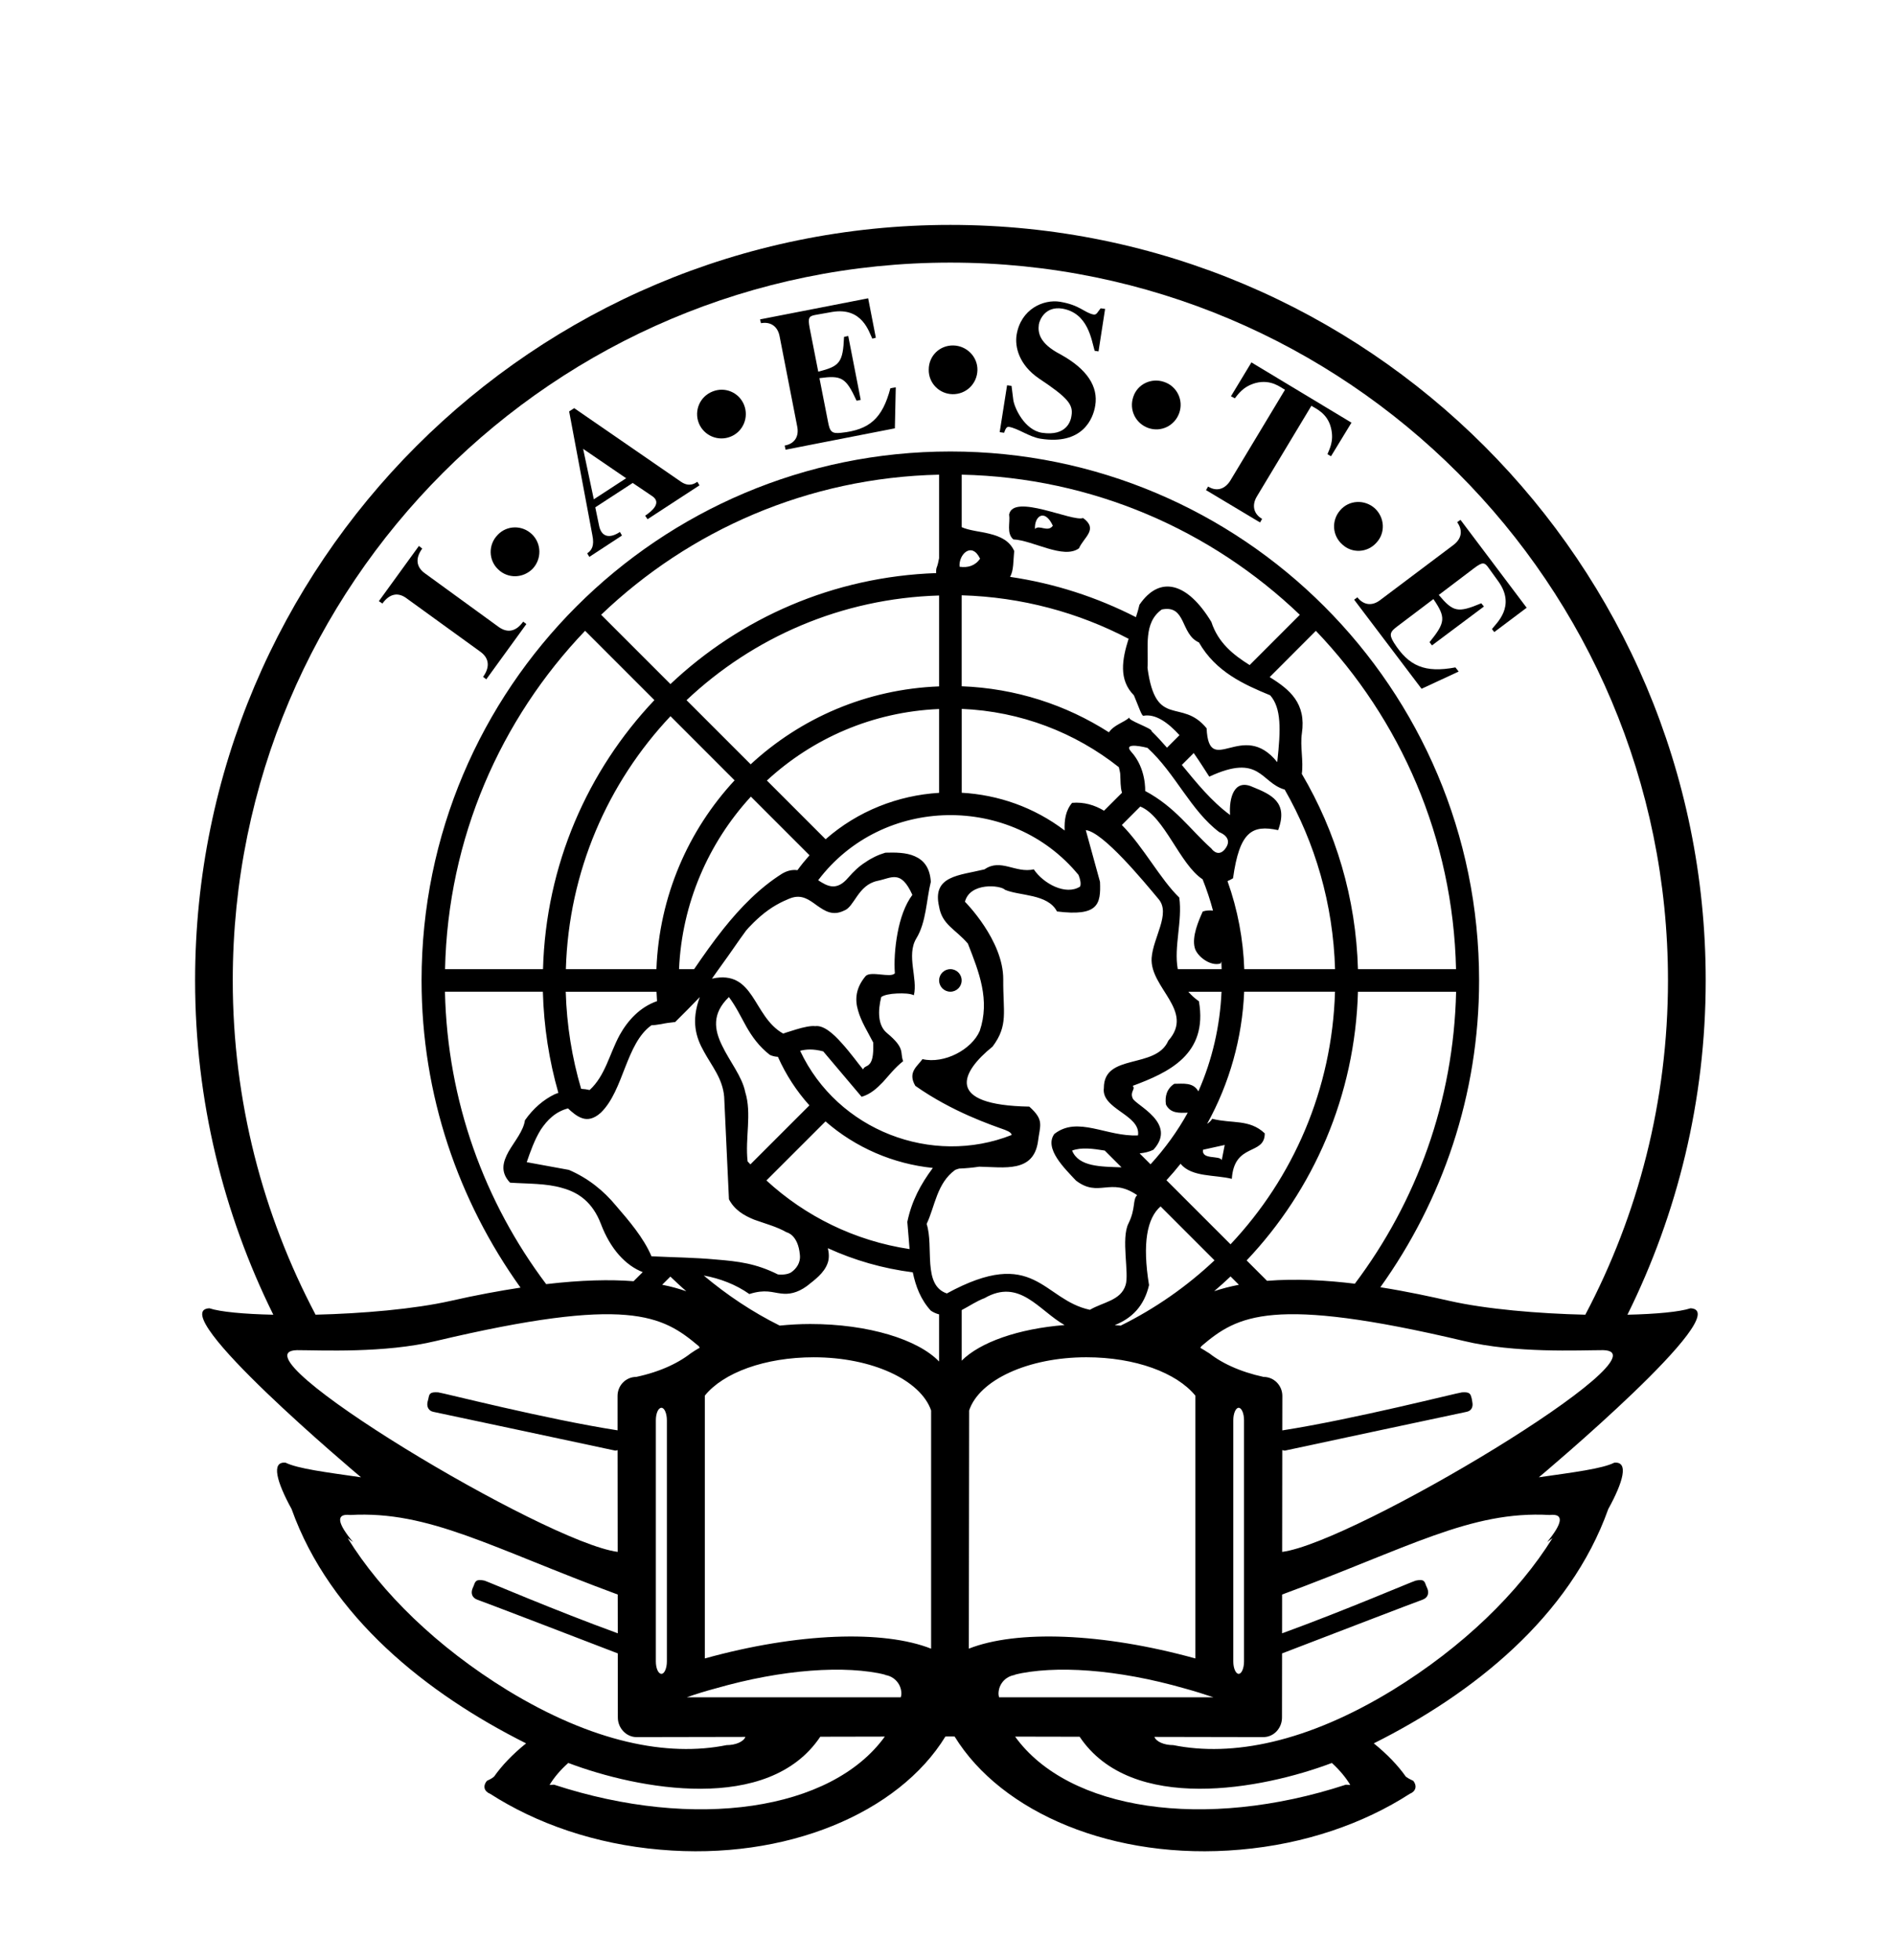 <?xml version="1.0" encoding="utf-8"?>
<!-- Generator: Adobe Illustrator 16.0.0, SVG Export Plug-In . SVG Version: 6.00 Build 0)  -->
<!DOCTYPE svg PUBLIC "-//W3C//DTD SVG 1.1//EN" "http://www.w3.org/Graphics/SVG/1.1/DTD/svg11.dtd">
<svg version="1.1" id="Layer_1" xmlns="http://www.w3.org/2000/svg" xmlns:xlink="http://www.w3.org/1999/xlink" x="0px" y="0px"
	 width="145.368px" height="150.326px" viewBox="0 0 145.368 150.326" enable-background="new 0 0 145.368 150.326"
	 xml:space="preserve">
<g>
	<circle fill-rule="evenodd" clip-rule="evenodd" cx="72.905" cy="75.188" r="0.865"/>
	<path fill-rule="evenodd" clip-rule="evenodd" d="M129.684,100.33c-0.825,0.276-2.622,0.444-4.841,0.495
		c3.829-7.732,6.004-16.428,6.004-25.639c0-31.998-25.942-57.938-57.941-57.938c-32,0-57.94,25.941-57.94,57.938
		c0,9.211,2.175,17.91,6,25.639c-2.244-0.049-4.066-0.216-4.905-0.495c-3.575,0.183,11.411,12.78,11.634,12.962
		c-2.732-0.391-4.848-0.662-5.785-1.119c-1.137-0.113-0.68,1.482,0.458,3.553c2.949,8.265,10.398,14.174,17.99,17.971
		c-1.046,0.843-1.866,1.709-2.458,2.551c-0.228,0.187-0.362,0.227-0.546,0.322c-0.34,0.41-0.205,0.819,0.253,0.999
		c3.548,2.279,8.038,3.853,13.024,4.28c9.692,0.858,18.314-2.832,21.893-8.678l0.361-0.001v-0.064l0,0v0.064l0.344,0.001
		c3.592,5.846,12.195,9.536,21.903,8.678c4.969-0.428,9.476-2.001,13.007-4.28c0.457-0.18,0.593-0.589,0.275-0.999
		c-0.181-0.096-0.322-0.136-0.572-0.322c-0.593-0.842-1.412-1.708-2.458-2.551c7.603-3.801,15.041-9.695,17.989-17.971
		c1.142-2.07,1.596-3.666,0.458-3.553c-0.911,0.457-3.053,0.729-5.784,1.119C118.272,113.11,133.261,100.513,129.684,100.33z
		 M72.905,20.139c30.407,0,55.048,24.645,55.048,55.048c0,9.261-2.298,17.982-6.341,25.637c-3.61-0.084-7.617-0.425-10.423-1.061
		c-1.38-0.312-3.232-0.719-5.3-1.045c4.752-6.638,7.575-14.745,7.575-23.531c0-22.408-18.151-40.563-40.56-40.563
		c-22.389,0-40.565,18.155-40.565,40.563c0,8.792,2.829,16.913,7.59,23.559c-1.628,0.25-3.386,0.57-5.358,1.018
		c-2.795,0.63-6.768,0.972-10.363,1.059c-4.041-7.658-6.353-16.373-6.353-25.635C17.856,44.784,42.501,20.139,72.905,20.139z
		 M54.889,129.485c5.147-1.481,9.977-1.8,13.073-1.046h-0.27c0.798,0,1.456,0.637,1.456,1.456c0,0.092-0.026,0.179-0.048,0.271
		h-2.345c-0.003-0.004-0.011-0.008-0.015-0.011l0.011,0.011H52.678C53.384,129.917,54.116,129.69,54.889,129.485z M41.898,98.479
		c-4.723-6.271-7.579-14.014-7.765-22.426h7.511c0.073,2.686,0.481,5.285,1.189,7.759c-0.088,0.034-0.177,0.059-0.263,0.096
		c-0.868,0.414-1.666,1.095-2.302,2.006c-0.113,0.819-0.802,1.616-1.251,2.394c-0.436,0.794-0.663,1.573,0.11,2.39
		c1.368,0.091,2.781,0.043,4.01,0.409c1.255,0.344,2.323,1.095,2.959,2.755c0.736,1.942,1.907,3.191,3.209,3.695l-0.701,0.698
		C46.807,98.113,44.6,98.163,41.898,98.479z M104.17,74.323c-0.15-5.46-1.705-10.563-4.307-14.977
		c0.141-0.976-0.142-2.104,0.006-3.107c0.341-2.3-0.919-3.357-2.471-4.312l3.544-3.549c6.486,6.778,10.529,15.887,10.752,25.944
		H104.17z M54.068,127.185v-20.156c1.413-1.756,4.603-2.94,8.357-2.94c4.491,0,8.204,1.756,9.002,4.079v18.268
		C67.784,124.996,61.221,125.201,54.068,127.185z M97.437,53.322c0.863,0.981,0.82,2.62,0.541,5.126
		c-2.664-3.328-5.235,1.273-5.418-2.597c-1.936-2.368-3.894,0.113-4.533-4.625c0.091-1.592-0.341-3.461,1.095-4.485
		c1.895-0.384,1.411,1.892,2.85,2.528C93.266,51.522,95.405,52.485,97.437,53.322z M86.983,53.322
		c0.385,0.912,0.59,1.571,0.725,1.571c0.947-0.179,1.918,0.548,2.773,1.487l-0.959,0.96c-0.379-0.427-0.755-0.855-1.179-1.26
		c0.093-0.229-1.979-0.867-1.683-1.071c-0.454,0.412-1.19,0.565-1.593,1.151c-3.284-2.103-7.144-3.374-11.296-3.531v-6.976
		c4.615,0.134,8.958,1.322,12.805,3.335C86.082,50.542,85.795,52.136,86.983,53.322z M91.929,83.696
		c-0.401-0.715-1.165-0.581-1.85-0.581c-0.571,0.384-0.731,0.954-0.638,1.591c0.35,0.698,1.027,0.643,1.673,0.625
		c-0.781,1.413-1.739,2.741-2.855,3.959l-0.838-0.838c0.37-0.04,0.729-0.113,1.06-0.28c1.869-2.053-1.387-3.418-1.592-3.944
		c-0.228-0.523,0.252-0.702,0-0.955c2.759-1.024,5.788-2.415,5.082-6.486c-0.33-0.23-0.591-0.476-0.813-0.732h2.546
		C93.589,78.681,92.998,81.28,91.929,83.696z M86.344,98.555c-0.367,1.187-1.73,1.3-2.736,1.893
		c-3.642-0.775-4.212-4.943-10.973-1.255c-1.891-0.638-0.98-3.575-1.551-5.331c0.641-1.343,0.775-3.121,2.188-4.142
		c0.095-0.042,0.199-0.071,0.302-0.102c0.516-0.021,1.032-0.068,1.548-0.146c1.934,0.04,4.15,0.471,4.501-1.92
		c0.157-1.272,0.505-1.639-0.662-2.686c-6.531-0.113-5.256-2.641-2.82-4.603c1.229-1.639,0.797-2.663,0.819-5.147
		c0.021-3.007-2.938-5.963-2.938-5.963c0.388-1.504,2.732-1.274,3.076-0.915c1.116,0.479,3.278,0.297,3.985,1.661
		c3.164,0.392,3.372-0.545,3.3-2.272l-1.091-3.966c1.321,0.139,4.416,3.893,5.58,5.286c0.958,1.112-0.415,2.936-0.528,4.513
		c-0.156,2.296,3.327,4.049,1.278,6.351c-0.956,2.205-4.943,0.933-4.943,3.618c-0.224,1.644,2.847,2.053,2.619,3.644
		c-2.415,0.118-4.624-1.521-6.421-0.108c-0.798,1.116,0.794,2.642,1.661,3.571c1.753,1.346,2.642-0.294,4.694,1.119
		c-0.366,0.362-0.092,1.003-0.662,2.163C85.977,94.977,86.64,97.667,86.344,98.555z M73.772,104.348v-3.879
		c0.587-0.304,1.164-0.704,1.752-0.915c2.7-1.554,4.166,0.949,6.141,2.063C78.111,101.897,75.173,102.942,73.772,104.348z
		 M62.154,101.537c-0.805,0-1.584,0.048-2.343,0.122c-2.101-1.044-4.049-2.347-5.827-3.84c1.251,0.224,2.47,0.693,3.501,1.42
		c1.208-0.388,1.774-0.113,2.393-0.047c0.61,0.092,1.273-0.021,2.022-0.567c0.571-0.458,1.326-0.98,1.596-1.778
		c0.113-0.325,0.11-0.704,0.011-1.124c2.029,0.928,4.216,1.558,6.514,1.851c0.225,1.08,0.611,2.096,1.383,2.939
		c0.216,0.147,0.427,0.23,0.633,0.285v3.615C70.424,102.727,66.613,101.537,62.154,101.537z M85.83,58.836
		c0.026,0.166,0.089,0.339,0.103,0.502c0.033,0.524,0.003,1.032,0.138,1.457l-1.379,1.377c-0.731-0.436-1.534-0.678-2.449-0.603
		c-0.503,0.59-0.607,1.339-0.571,2.121c-2.348-1.788-5.103-2.738-7.898-2.895v-6.431C78.32,54.554,82.487,56.189,85.83,58.836z
		 M82.856,67.99c-1.094,0.706-2.824-0.227-3.552-1.32c-1.409,0.318-2.529-0.867-3.78,0c-1.936,0.475-4.032,0.475-3.487,2.847
		c0.231,1.411,1.255,1.73,2.21,2.846c0.867,2.21,1.708,4.328,0.911,6.694c-0.615,1.436-2.73,2.556-4.394,2.167
		c-0.387,0.55-1.163,1.003-0.548,2.049c2.846,2.005,5.854,3.008,6.859,3.37c0.403,0.151,0.519,0.283,0.531,0.398
		c-6.109,2.418-13.356-0.338-16.228-6.457c0.454-0.117,1.003-0.159,1.775,0.047l1.481,1.752l1.462,1.73
		c0.684-0.205,1.16-0.636,1.639-1.134c0.458-0.504,0.911-1.098,1.548-1.599c-0.271-0.681,0.208-0.955-1.251-2.163
		c-0.684-0.57-0.706-1.66-0.432-2.754c0.205-0.157,0.682-0.252,1.208-0.274c0.501-0.022,1.024,0,1.296,0.136
		c0.318-1.273-0.59-3.052,0.182-4.347c0.776-1.255,0.776-2.985,1.119-4.351c-0.069-1.094-0.548-1.664-1.232-1.961
		c-0.659-0.296-1.504-0.296-2.254-0.274c-0.549,0.161-1.068,0.41-1.526,0.731c-0.48,0.297-0.912,0.707-1.322,1.182
		c-0.886,1.044-1.581,0.679-2.308,0.2c4.949-6.539,14.856-6.639,19.975-0.402C82.873,67.453,82.943,67.77,82.856,67.99z
		 M69.602,93.704c0.065,0.688,0.11,1.39,0.172,2.088c-4.206-0.634-7.993-2.514-10.981-5.264l4.533-4.529
		c2.305,2.014,5.205,3.262,8.233,3.568C70.627,90.82,69.937,92.093,69.602,93.704z M54.614,75.052c0,0,0.614-0.871,1.251-1.752
		c0.614-0.894,1.28-1.822,1.369-1.937c0.091-0.116,0.866-0.98,1.708-1.572c0.82-0.594,1.708-0.912,1.708-0.912
		c0.868-0.317,1.435,0.136,2.027,0.567c0.593,0.41,1.187,0.82,2.071,0.388c0.798-0.274,1.05-1.954,2.555-2.279
		c1.117-0.224,1.797-0.885,2.686,1.071c-0.566,0.755-0.933,1.823-1.138,2.938c-0.205,1.095-0.271,2.21-0.205,3.078
		c-0.182,0.2-0.637,0.135-1.094,0.091c-0.458-0.044-0.911-0.091-1.138,0.109c-0.773,0.914-0.846,1.8-0.594,2.645
		c0.231,0.843,0.755,1.662,1.164,2.46c0.044,1.094-0.113,1.481-0.296,1.665c-0.183,0.204-0.392,0.161-0.479,0.404
		c-0.343-0.404-0.957-1.272-1.641-2.021c-0.663-0.755-1.416-1.391-2.031-1.3c-0.318-0.048-0.934,0.088-1.457,0.249
		c-0.548,0.16-1.002,0.321-1.002,0.321c-1.182-0.661-1.73-1.913-2.393-2.893C57.032,75.413,56.257,74.689,54.614,75.052z
		 M72.038,60.802c-3.161,0.193-6.243,1.397-8.705,3.56l-4.504-4.504c3.498-3.228,8.101-5.271,13.209-5.484V60.802z M62.099,65.59
		c-0.321,0.362-0.633,0.741-0.925,1.143c-0.352-0.047-0.732,0.011-1.16,0.256c-1.708,1.072-3.187,2.571-4.533,4.259
		c-0.784,0.986-1.521,2.03-2.235,3.076H52.09c0.218-5.033,2.25-9.684,5.511-13.231L62.099,65.59z M55.916,76.464
		c0.545,0.729,0.911,1.5,1.342,2.275c0.429,0.75,0.959,1.508,1.801,2.162c0.23,0.103,0.427,0.136,0.616,0.146
		c0.62,1.393,1.439,2.639,2.416,3.724l-4.527,4.525c-0.07-0.075-0.145-0.148-0.214-0.227c-0.203-1.797,0.336-3.659-0.183-5.322
		c-0.23-1.181-1.207-2.366-1.778-3.569C54.797,78.97,54.592,77.737,55.916,76.464z M84.747,88.236l1.287,1.287
		c-1.559-0.059-3.279-0.027-3.792-1.286C82.947,87.972,83.826,88.085,84.747,88.236z M90.348,74.323
		c-0.314-1.721,0.37-3.687,0.115-5.491c-1.451-1.396-2.746-3.89-4.405-5.564l1.415-1.416c1.86,0.755,3.022,4.431,4.781,5.582
		c0.314,0.789,0.584,1.589,0.796,2.399c-0.241-0.027-0.502-0.021-0.784,0.067c-0.321,0.709-0.845,1.917-0.617,2.78
		c0.156,0.637,1.186,1.456,1.982,1.208c0.02-0.04,0.041-0.1,0.061-0.147c0.013,0.194,0.011,0.389,0.019,0.582H90.348z
		 M92.926,65.074c-1.665-1.5-2.778-3.186-5.079-4.415c0,0,0.093-1.734-1.072-3.008c-0.731-0.819,1.252-0.297,1.252-0.297
		c2.144,1.958,3.304,4.805,5.514,6.469c0,0,1.16,0.406,0.409,1.32C93.405,65.781,92.926,65.074,92.926,65.074z M73.611,43.463
		c-0.091-0.933,0.933-1.96,1.573-0.615C74.797,43.394,74.248,43.555,73.611,43.463z M72.038,45.669v6.97
		c-5.575,0.212-10.623,2.435-14.453,5.976l-4.92-4.919C57.757,48.891,64.543,45.888,72.038,45.669z M56.351,59.844
		c-3.554,3.832-5.784,8.892-5.996,14.479h-6.947c0.217-7.507,3.221-14.301,8.026-19.398L56.351,59.844z M50.361,76.054
		c0.009,0.241,0.023,0.48,0.042,0.722c-1.308,0.452-2.245,1.48-2.869,2.601c-0.798,1.481-1.093,3.1-2.301,4.215
		c-0.216-0.051-0.436-0.078-0.653-0.089c-0.699-2.371-1.106-4.869-1.182-7.448H50.361z M43.572,85.003
		c0.319,0.297,0.681,0.615,1.091,0.75c0.41,0.14,0.889,0.069,1.433-0.428c0.89-0.867,1.369-2.21,1.867-3.486
		c0.505-1.278,1.024-2.507,2.009-3.213c0.205,0,0.457-0.044,0.772-0.092c0.301-0.069,0.662-0.113,1.05-0.156l0.955-0.955
		l0.933-0.959c-0.684,1.866-0.296,3.099,0.322,4.189c0.611,1.12,1.434,2.07,1.548,3.46l0.183,3.941l0.183,3.919
		c0.428,0.819,1.16,1.251,1.954,1.569c0.824,0.297,1.712,0.527,2.463,0.959c0,0,0.227,0.048,0.457,0.274
		c0.249,0.248,0.498,0.681,0.567,1.453c0.069,0.64-0.297,1.075-0.637,1.324c-0.366,0.27-1.049,0.183-1.049,0.183
		c-1.683-0.842-3.026-1.003-4.735-1.142c-1.708-0.158-3.076-0.158-4.964-0.249c-0.593-1.412-1.731-2.733-2.711-3.87
		c-0.958-1.16-2.141-2.119-3.623-2.756l-1.617-0.296l-1.617-0.296c0.275-0.799,0.593-1.711,1.072-2.485
		C41.977,85.893,42.614,85.252,43.572,85.003z M74.344,108.167c0.771-2.323,4.507-4.079,8.992-4.079c3.758,0,6.922,1.185,8.36,2.94
		v20.156c-7.175-1.983-13.735-2.188-17.376-0.75L74.344,108.167z M85.966,101.662c-0.149-0.015-0.302-0.028-0.452-0.04
		c1.323-0.528,2.253-1.457,2.63-3.067c-0.527-3.218-0.149-5.139,0.885-6.036l4.137,4.136
		C91.037,98.662,88.617,100.354,85.966,101.662z M89.48,90.511c0.376-0.409,0.738-0.828,1.081-1.261
		c0.864,1.04,2.614,0.825,3.934,1.154c0.186-2.804,2.527-1.757,2.527-3.487c-1.181-1.117-2.527-0.729-4.031-1.117
		c-0.097,0.162-0.233,0.283-0.393,0.388c1.728-3.116,2.697-6.597,2.844-10.134h6.968c-0.218,7.493-3.216,14.281-8.014,19.371
		L89.48,90.511z M92.288,88.172l1.661-0.366l-0.227,1.161C93.566,88.582,92.153,88.967,92.288,88.172z M95.449,74.323
		c-0.079-2.28-0.501-4.557-1.286-6.752c0.141-0.064,0.276-0.121,0.424-0.217c0.5-3.578,1.459-4.124,3.461-3.692
		c0.797-2.141-0.521-2.732-1.98-3.322c-1.413-0.636-1.8,0.886-1.707,2.162c-1.452-1.075-2.557-2.451-3.701-3.84l0.912-0.912
		c0.515,0.73,0.938,1.422,1.193,1.811c3.918-1.822,3.928,0.468,5.786,0.991c2.332,4.079,3.718,8.768,3.863,13.771H95.449z
		 M95.862,51.003c-1.241-0.775-2.417-1.703-2.937-3.307c-1.822-3.007-3.941-3.618-5.515-1.322c-0.067,0.304-0.164,0.626-0.271,0.956
		c-2.977-1.523-6.224-2.587-9.657-3.091c0.289-0.5,0.239-1.206,0.318-1.984c-0.695-1.574-2.903-1.309-4.028-1.829v-4.025
		c10.058,0.223,19.163,4.265,25.941,10.749L95.862,51.003z M72.038,42.809c-0.049,0.269-0.106,0.531-0.201,0.767
		c-0.037,0.154-0.022,0.256-0.022,0.374c-7.889,0.271-15.028,3.449-20.384,8.512l-5.317-5.316
		c6.771-6.48,15.869-10.521,25.924-10.744V42.809z M44.884,48.375l5.316,5.316c-5.125,5.41-8.327,12.641-8.545,20.632H34.14
		C34.361,64.263,38.402,55.153,44.884,48.375z M51.425,97.9c0.402,0.38,0.8,0.765,1.222,1.124c-0.553-0.188-1.151-0.362-1.851-0.497
		L51.425,97.9z M76.641,130.166c-0.022-0.092-0.044-0.179-0.044-0.271c0-0.819,0.658-1.456,1.456-1.456h-0.274
		c3.121-0.754,7.928-0.436,13.098,1.046c0.75,0.205,1.479,0.432,2.211,0.681H76.641z M94.397,97.889l0.641,0.64
		c-0.655,0.124-1.286,0.289-1.896,0.49C93.572,98.653,93.99,98.276,94.397,97.889z M97.196,98.226l-1.565-1.565
		c5.12-5.403,8.319-12.624,8.539-20.606h7.53c-0.188,8.402-3.049,16.124-7.768,22.391C101.742,98.179,99.416,98.047,97.196,98.226z
		 M22.776,103.542c1.822,0,6.717,0.253,10.68-0.706c14.736-3.487,17.353-1.957,20.132,0.388c0.037,0.031,0.055,0.091,0.086,0.132
		c-0.25,0.142-0.488,0.286-0.7,0.439l0.227-0.183c-1.046,0.885-2.55,1.591-4.395,1.982c-0.797,0-1.433,0.658-1.433,1.456
		l0.001,2.641c-5.508-0.854-13.464-2.893-13.759-2.912c-0.658-0.048-0.684,0.136-0.75,0.473l-0.07,0.278
		c-0.069,0.34,0.07,0.681,0.479,0.75c0.589,0.116,13.914,2.964,13.914,2.964c0.069,0.012,0.123-0.028,0.187-0.035l0.008,7.803
		C41.853,118.301,17.525,103.677,22.776,103.542z M51.157,108.917v18.494c0,0.523-0.188,0.955-0.414,0.955
		c-0.249,0-0.432-0.432-0.432-0.955v-18.494c0-0.521,0.183-0.955,0.432-0.955C50.969,107.962,51.157,108.396,51.157,108.917z
		 M38.922,129.621c-5.418-3.326-9.677-7.497-12.249-11.66l0.41,0.296c-1.164-1.39-1.391-2.209-0.209-2.074
		c6.068-0.339,10.795,2.513,20.512,6.1l0.004,2.974c-4.783-1.739-9.992-3.976-10.22-4.039c-0.637-0.139-0.707,0.044-0.82,0.362
		l-0.114,0.274c-0.113,0.318-0.043,0.662,0.362,0.819c0.413,0.14,7.076,2.69,10.793,4.125l0.004,4.92
		c0,0.797,0.636,1.499,1.435,1.499l8.349-0.016c-0.135,0.359-0.725,0.631-1.445,0.631C51.222,134.743,45.485,133.627,38.922,129.621
		z M42.501,136.866l-0.345,0.021c0.345-0.57,0.824-1.143,1.438-1.688c5.349,2.027,15.355,3.925,19.33-2.011l4.951-0.01
		C63.789,138.837,53.343,140.415,42.501,136.866z M103.243,136.866c-10.847,3.549-21.294,1.971-25.373-3.687l4.95,0.01
		c3.977,5.936,14.005,4.031,19.35,2.011c0.594,0.545,1.073,1.117,1.413,1.688L103.243,136.866z M118.868,116.183
		c1.183-0.135,0.956,0.685-0.183,2.074l0.406-0.296c-2.594,4.163-6.854,8.334-12.274,11.66c-6.561,4.006-12.296,5.122-16.809,4.211
		c-0.724,0-1.316-0.271-1.45-0.631l8.352,0.016c0.822,0,1.434-0.702,1.434-1.499l0.006-4.919c3.725-1.433,10.377-3.986,10.791-4.126
		c0.409-0.157,0.479-0.501,0.366-0.819l-0.118-0.274c-0.113-0.318-0.157-0.501-0.794-0.362c-0.248,0.063-5.462,2.3-10.244,4.04
		l0.002-2.975C108.07,118.697,112.801,115.844,118.868,116.183z M94.608,127.411v-18.494c0-0.521,0.187-0.955,0.413-0.955
		s0.41,0.435,0.41,0.955v18.494c0,0.523-0.184,0.955-0.41,0.955S94.608,127.935,94.608,127.411z M98.356,119.013l0.009-7.809
		c0.071,0.012,0.134,0.054,0.209,0.04c0,0,13.299-2.848,13.892-2.964c0.432-0.069,0.549-0.41,0.479-0.75l-0.048-0.278
		c-0.091-0.337-0.113-0.521-0.75-0.473c-0.295,0.02-8.3,2.064-13.782,2.917l0.005-2.646c0-0.798-0.638-1.456-1.439-1.456
		c-1.818-0.392-3.343-1.098-4.371-1.982l0.205,0.183c-0.207-0.149-0.439-0.292-0.685-0.429c0.032-0.045,0.056-0.108,0.095-0.143
		c2.756-2.345,5.371-3.875,20.108-0.388c3.962,0.959,8.861,0.706,10.705,0.706C128.241,103.677,103.872,118.311,98.356,119.013z"/>
	<path fill-rule="evenodd" clip-rule="evenodd" d="M29.336,46.284c0.567-0.793,1.229-0.863,1.844-0.406l5.693,4.12
		c0.615,0.456,0.754,1.115,0.184,1.912l0.248,0.184l3.074-4.237l-0.246-0.182c-0.571,0.797-1.229,0.866-1.869,0.413l-5.674-4.124
		c-0.633-0.454-0.769-1.116-0.202-1.892l-0.252-0.205l-3.074,4.237L29.336,46.284z"/>
	<path fill-rule="evenodd" clip-rule="evenodd" d="M40.858,43.62c0.709-0.753,0.687-1.936-0.045-2.642
		c-0.75-0.728-1.935-0.707-2.641,0.047c-0.728,0.748-0.706,1.937,0.044,2.643C38.97,44.396,40.133,44.349,40.858,43.62z"/>
	<path fill-rule="evenodd" clip-rule="evenodd" d="M45.046,42.436l0.161,0.273l2.506-1.64l-0.157-0.274
		c-0.864,0.571-1.438,0.321-1.599-0.479l-0.292-1.409l2.872-1.87l1.521,1.028c0.706,0.501-0.043,1.134-0.567,1.482l0.183,0.271
		l3.984-2.598l-0.161-0.271c-0.183,0.114-0.615,0.432-1.251,0l-8.198-5.649L43.66,31.55l1.778,9.475
		C45.621,41.89,45.368,42.212,45.046,42.436z M48.032,36.675l-2.48,1.617l-0.82-3.87L48.032,36.675z"/>
	<path fill-rule="evenodd" clip-rule="evenodd" d="M56.051,33.485c0.959-0.388,1.409-1.482,1.025-2.437
		c-0.388-0.955-1.459-1.409-2.415-1.024c-0.981,0.387-1.434,1.478-1.05,2.436C54.003,33.419,55.093,33.873,56.051,33.485z"/>
	<path fill-rule="evenodd" clip-rule="evenodd" d="M59.809,25.813l1.343,6.878c0.161,0.771-0.183,1.342-0.959,1.478l0.07,0.318
		l8.383-1.639l0.069-3.146l-0.413,0.073c-0.61,2.324-1.613,3.187-3.759,3.414c-0.75,0.091-0.886-0.092-1.025-0.842L62.861,29
		c1.708-0.23,2.026-0.048,2.85,1.731l0.316-0.066l-0.957-4.899l-0.322,0.07c-0.087,1.957-0.319,2.254-1.979,2.664l-0.663-3.374
		c-0.135-0.75-0.065-0.885,0.454-0.977l1.281-0.227c2.322-0.387,2.826,1.569,3.075,2.049l0.271-0.07l-0.589-3.025l-8.293,1.617
		l0.07,0.292C59.125,24.649,59.67,25.037,59.809,25.813z"/>
	<path fill-rule="evenodd" clip-rule="evenodd" d="M73.063,30.229c1.05,0.021,1.892-0.798,1.917-1.844
		c0.022-1.024-0.82-1.87-1.847-1.892c-1.05-0.021-1.888,0.798-1.888,1.848C71.223,29.366,72.038,30.207,73.063,30.229z"/>
	<path fill-rule="evenodd" clip-rule="evenodd" d="M77.39,32.735c0.71,0.114,1.57,0.776,2.437,0.911
		c3.19,0.498,4.032-1.504,4.192-2.554c0.228-1.408-0.57-2.773-2.71-3.937c-1.552-0.819-1.709-1.617-1.617-2.279
		c0.065-0.366,0.501-1.413,1.8-1.208c1.979,0.34,2.231,2.393,2.48,3.234l0.297,0.048l0.505-3.26l-0.344-0.044
		c-0.228,0.274-0.297,0.501-0.524,0.479c-0.731-0.139-1.05-0.728-2.597-0.984c-1.252-0.201-3.004,0.549-3.326,2.554
		c-0.139,0.911,0.183,2.279,1.709,3.326c2.231,1.482,2.641,2.005,2.505,2.846c-0.043,0.366-0.34,1.618-2.279,1.321
		c-1.341-0.227-2.096-1.914-2.184-2.503l-0.139-1.094l-0.341-0.043l-0.566,3.593l0.339,0.047
		C77.12,32.918,77.211,32.709,77.39,32.735z"/>
	<path fill-rule="evenodd" clip-rule="evenodd" d="M88.096,32.826c0.98,0.34,2.026-0.183,2.367-1.16
		c0.344-0.98-0.18-2.049-1.16-2.375c-0.98-0.34-2.048,0.165-2.367,1.142C86.592,31.437,87.119,32.483,88.096,32.826z"/>
	<path fill-rule="evenodd" clip-rule="evenodd" d="M96.817,39.792c-0.658-0.383-0.797-1.046-0.409-1.705l4.192-6.969
		c0.293,0.205,1.23,0.548,1.504,1.708c0.249,1.025-0.139,1.639-0.273,2.005l0.273,0.158l1.569-2.575l-7.675-4.622l-1.57,2.598
		l0.297,0.158c0.248-0.297,0.614-0.907,1.617-1.182c1.185-0.296,1.914,0.362,2.231,0.523l-4.193,6.966
		c-0.41,0.659-1.046,0.867-1.704,0.458l-0.161,0.274l4.145,2.48L96.817,39.792z"/>
	<path fill-rule="evenodd" clip-rule="evenodd" d="M102.969,41.754c0.753,0.707,1.936,0.637,2.619-0.136
		c0.706-0.754,0.641-1.936-0.136-2.646c-0.774-0.681-1.961-0.637-2.645,0.161C102.127,39.91,102.192,41.069,102.969,41.754z"/>
	<path fill-rule="evenodd" clip-rule="evenodd" d="M105.884,46.013c-0.614,0.479-1.277,0.409-1.757-0.205l-0.248,0.183l5.17,6.83
		l2.846-1.32l-0.248-0.318c-2.345,0.436-3.575-0.092-4.717-1.892c-0.405-0.658-0.295-0.845,0.318-1.299l2.711-2.049
		c0.959,1.413,0.937,1.778-0.296,3.304l0.184,0.249l3.987-2.982l-0.205-0.248c-1.8,0.749-2.144,0.68-3.259-0.64l2.732-2.07
		c0.614-0.458,0.775-0.458,1.094,0l0.754,1.045c1.364,1.913-0.188,3.209-0.501,3.644l0.179,0.228l2.484-1.866l-5.078-6.743
		l-0.253,0.183c0.457,0.636,0.344,1.276-0.296,1.754L105.884,46.013z"/>
	<path fill-rule="evenodd" clip-rule="evenodd" d="M77.734,41.366c1.504,0.07,3.849,1.548,5.034,0.685
		c0.385-0.868,1.501-1.457,0.319-2.324c-0.798,0.318-5.354-1.914-5.675-0.274C77.508,40.089,77.189,40.886,77.734,41.366z
		 M80.765,40.316c-0.389,0.549-1.051-0.114-1.369,0.252C79.33,39.609,80.127,38.951,80.765,40.316z"/>
</g>
<rect x="-175.366" y="46.735" fill="#0C3E5A" width="133.156" height="75"/>
</svg>
